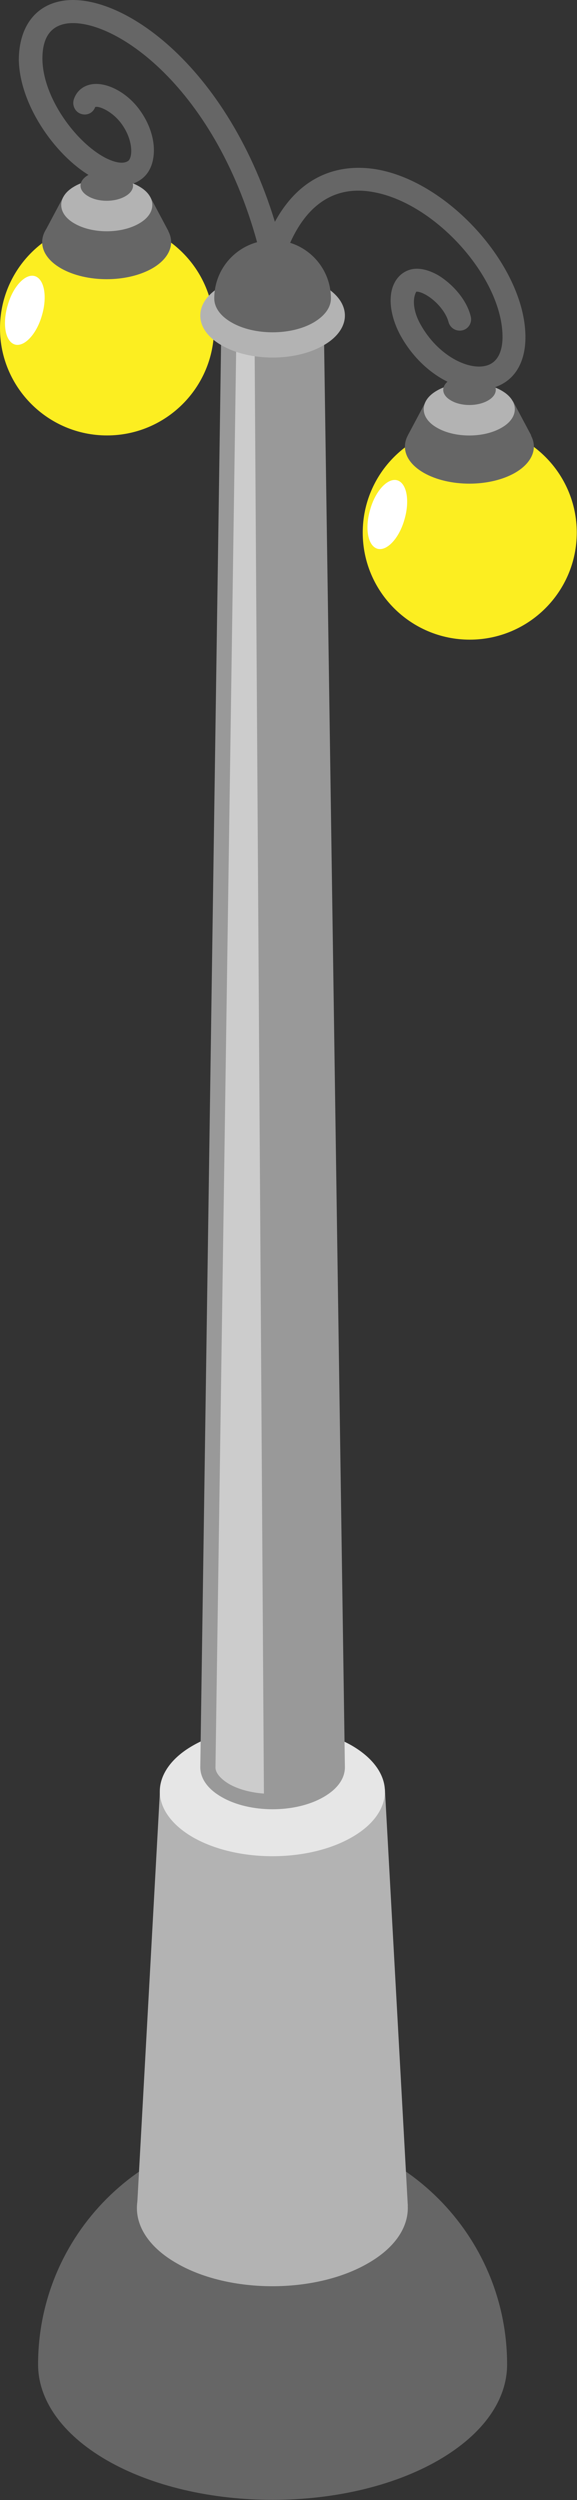 <?xml version="1.0" encoding="UTF-8"?>
<svg id="uuid-ad19c8d1-62a2-4dde-bbd7-dc3ccfaf8344" data-name="レイヤー 2" xmlns="http://www.w3.org/2000/svg" viewBox="0 0 23.94 103.69">
  <rect x="0" y="0" width="23.94" height="103.69" fill="#333333" stroke="none"/>
  <g id="uuid-08a368b1-20c1-4761-87a3-2bd28f688c9c" data-name="txt">
    <g>
      <g>
        <path d="m15.05,22.09c0,2.45,1.99,4.44,4.44,4.44s4.44-1.99,4.44-4.44-1.99-4.44-4.44-4.44-4.44,1.99-4.44,4.44Z" fill="#fcee21" stroke-width="0"/>
        <path d="m16.8,18.52c0,.4.26.79.78,1.09,1.05.6,2.74.6,3.79,0,.52-.3.78-.7.78-1.09s-.26-.79-.78-1.09c-1.05-.6-2.74-.6-3.79,0-.52.3-.78.7-.78,1.09Z" fill="#666" stroke-width="0"/>
        <polygon points="16.92 18.06 17.67 16.65 21.29 16.65 22.04 18.06 16.92 18.06" fill="#666" stroke-width="0"/>
        <path d="m17.58,16.97c0,.28.18.56.55.77.74.43,1.94.43,2.68,0,.37-.21.55-.49.55-.77s-.18-.56-.55-.77c-.74-.43-1.94-.43-2.68,0-.37.21-.55.49-.55.77Z" fill="#b3b3b3" stroke-width="0"/>
        <path d="m18.39,16.17c0,.16.11.32.32.44.42.25,1.11.25,1.54,0,.21-.12.32-.28.32-.44s-.11-.32-.32-.44c-.42-.25-1.11-.25-1.54,0-.21.12-.32.28-.32.44Z" fill="#666" stroke-width="0"/>
        <path d="m16.48,19.92c-.39-.11-.9.43-1.12,1.21-.23.78-.1,1.51.3,1.63.39.11.9-.43,1.12-1.21.23-.78.1-1.51-.3-1.63Z" fill="#fff" stroke-width="0"/>
      </g>
      <g>
        <path d="m0,13.62c0,2.45,1.99,4.44,4.44,4.44s4.44-1.99,4.44-4.44-1.99-4.44-4.44-4.44S0,11.16,0,13.62Z" fill="#fcee21" stroke-width="0"/>
        <path d="m1.75,10.04c0,.4.26.79.78,1.09,1.05.6,2.74.6,3.79,0,.52-.3.78-.7.78-1.09s-.26-.79-.78-1.09c-1.05-.6-2.74-.6-3.79,0-.52.3-.78.7-.78,1.09Z" fill="#666" stroke-width="0"/>
        <polygon points="1.87 9.59 2.62 8.18 6.24 8.18 6.99 9.59 1.87 9.59" fill="#666" stroke-width="0"/>
        <path d="m2.54,8.5c0,.28.18.56.55.77.74.43,1.94.43,2.68,0,.37-.21.55-.49.55-.77s-.18-.56-.55-.77c-.74-.43-1.94-.43-2.68,0-.37.21-.55.49-.55.77Z" fill="#b3b3b3" stroke-width="0"/>
        <path d="m3.34,7.7c0,.16.11.32.32.44.42.25,1.11.25,1.54,0,.21-.12.32-.28.32-.44s-.11-.32-.32-.44c-.42-.25-1.11-.25-1.54,0-.21.12-.32.28-.32.44Z" fill="#666" stroke-width="0"/>
        <path d="m1.44,11.45c-.39-.11-.9.43-1.12,1.21-.23.78-.1,1.51.3,1.63.39.11.9-.43,1.12-1.21.23-.78.1-1.51-.3-1.63Z" fill="#fff" stroke-width="0"/>
      </g>
      <g>
        <path d="m21.04,98.07c0,1.44-.95,2.87-2.85,3.97-3.8,2.19-9.96,2.19-13.76,0-1.9-1.1-2.85-2.54-2.85-3.97,0-5.38,4.36-9.73,9.73-9.73s9.73,4.36,9.73,9.73Z" fill="#666" stroke-width="0"/>
        <path d="m16.92,91.58c0,.83-.55,1.66-1.65,2.29-2.19,1.27-5.75,1.27-7.94,0-1.1-.63-1.65-1.46-1.65-2.29s.55-1.66,1.65-2.29c2.19-1.27,5.75-1.27,7.94,0,1.1.63,1.65,1.46,1.65,2.29Z" fill="#b3b3b3" stroke-width="0"/>
        <polygon points="16.92 91.48 15.97 74.21 6.64 74.21 5.69 91.48 16.92 91.48" fill="#b3b3b3" stroke-width="0"/>
        <path d="m15.97,74.3c0,.69-.46,1.38-1.37,1.9-1.82,1.05-4.77,1.05-6.6,0-.91-.53-1.37-1.22-1.37-1.9s.46-1.38,1.37-1.9c1.82-1.05,4.77-1.05,6.6,0,.91.53,1.37,1.22,1.37,1.9Z" fill="#e6e6e6" stroke-width="0"/>
        <path d="m13.43,13.09c0,.31-.21.63-.62.87-.83.48-2.17.48-3,0-.41-.24-.62-.55-.62-.87s.21-.63.62-.87c.83-.48,2.17-.48,3,0,.41.24.62.55.62.87Z" fill="#999" stroke-width="0"/>
        <path d="m14.31,73.29s-.88-60.21-.88-60.21h-4.24l-.88,60.21c0,.46.29.9.88,1.24,1.17.68,3.07.68,4.24,0,.59-.34.88-.78.88-1.23,0,0,0,0,0-.01Z" fill="#999" stroke-width="0"/>
        <path d="m9.81,13.72l-.87,59.59c0,.22.21.47.56.68.38.22.9.36,1.45.4l-.39-60.67h-.74Z" fill="#ccc" stroke-width="0"/>
        <path d="m14.31,13.09c0,.44-.29.89-.88,1.23-1.17.68-3.07.68-4.24,0-.59-.34-.88-.78-.88-1.23s.29-.89.88-1.23c1.17-.68,3.07-.68,4.24,0,.59.34.88.78.88,1.23Z" fill="#b3b3b3" stroke-width="0"/>
        <path d="m13.73,12.38c0,.36-.24.71-.71.99-.94.55-2.48.55-3.42,0-.47-.27-.71-.63-.71-.99,0-1.34,1.08-2.42,2.42-2.42s2.42,1.08,2.42,2.42Z" fill="#666" stroke-width="0"/>
      </g>
      <g>
        <path d="m11.31,11.13c-.22,0-.41-.15-.46-.37C9.19,3.78,4.8.74,2.81.97c-.71.09-1.06.59-1.05,1.5.03,1.6,1.39,3.43,2.6,4.07.41.21.75.27.95.14.05-.03.1-.12.12-.24.05-.27-.01-.77-.37-1.28-.39-.55-.97-.78-1.11-.72-.09.25-.35.37-.6.28-.25-.09-.37-.37-.28-.62.12-.34.4-.56.77-.61.64-.08,1.48.38,1.99,1.12.45.64.64,1.38.52,2-.07.38-.26.68-.54.86-.5.33-1.18.3-1.92-.09-1.47-.78-3.07-2.93-3.11-4.9C.79,1.09,1.49.17,2.69.02c2.62-.32,7.36,3.23,9.08,10.53.06.26-.1.51-.35.57-.04,0-.07.01-.11.01Z" fill="#666" stroke-width="0"/>
        <path d="m19.87,16.16c-1.18,0-2.5-.88-3.25-2.24-.41-.75-.53-1.56-.29-2.11.14-.32.38-.54.7-.63.33-.09.73,0,1.14.23.54.32,1.18.97,1.36,1.71.07.26-.09.52-.34.58-.26.06-.51-.09-.58-.34-.1-.4-.49-.87-.92-1.12-.24-.14-.38-.15-.42-.14-.17.31-.12.83.18,1.36.72,1.29,1.97,1.9,2.71,1.71.55-.14.68-.7.69-1.14.04-2.46-2.78-5.63-5.4-6.07-1.72-.3-2.99.69-3.69,2.84-.08.25-.35.39-.6.31-.25-.08-.39-.35-.31-.6,1.15-3.53,3.47-3.7,4.75-3.49,3.06.51,6.25,4.13,6.2,7.03-.02,1.09-.53,1.83-1.41,2.05-.17.04-.34.06-.52.06Z" fill="#666" stroke-width="0"/>
      </g>
    </g>
  </g>
</svg>